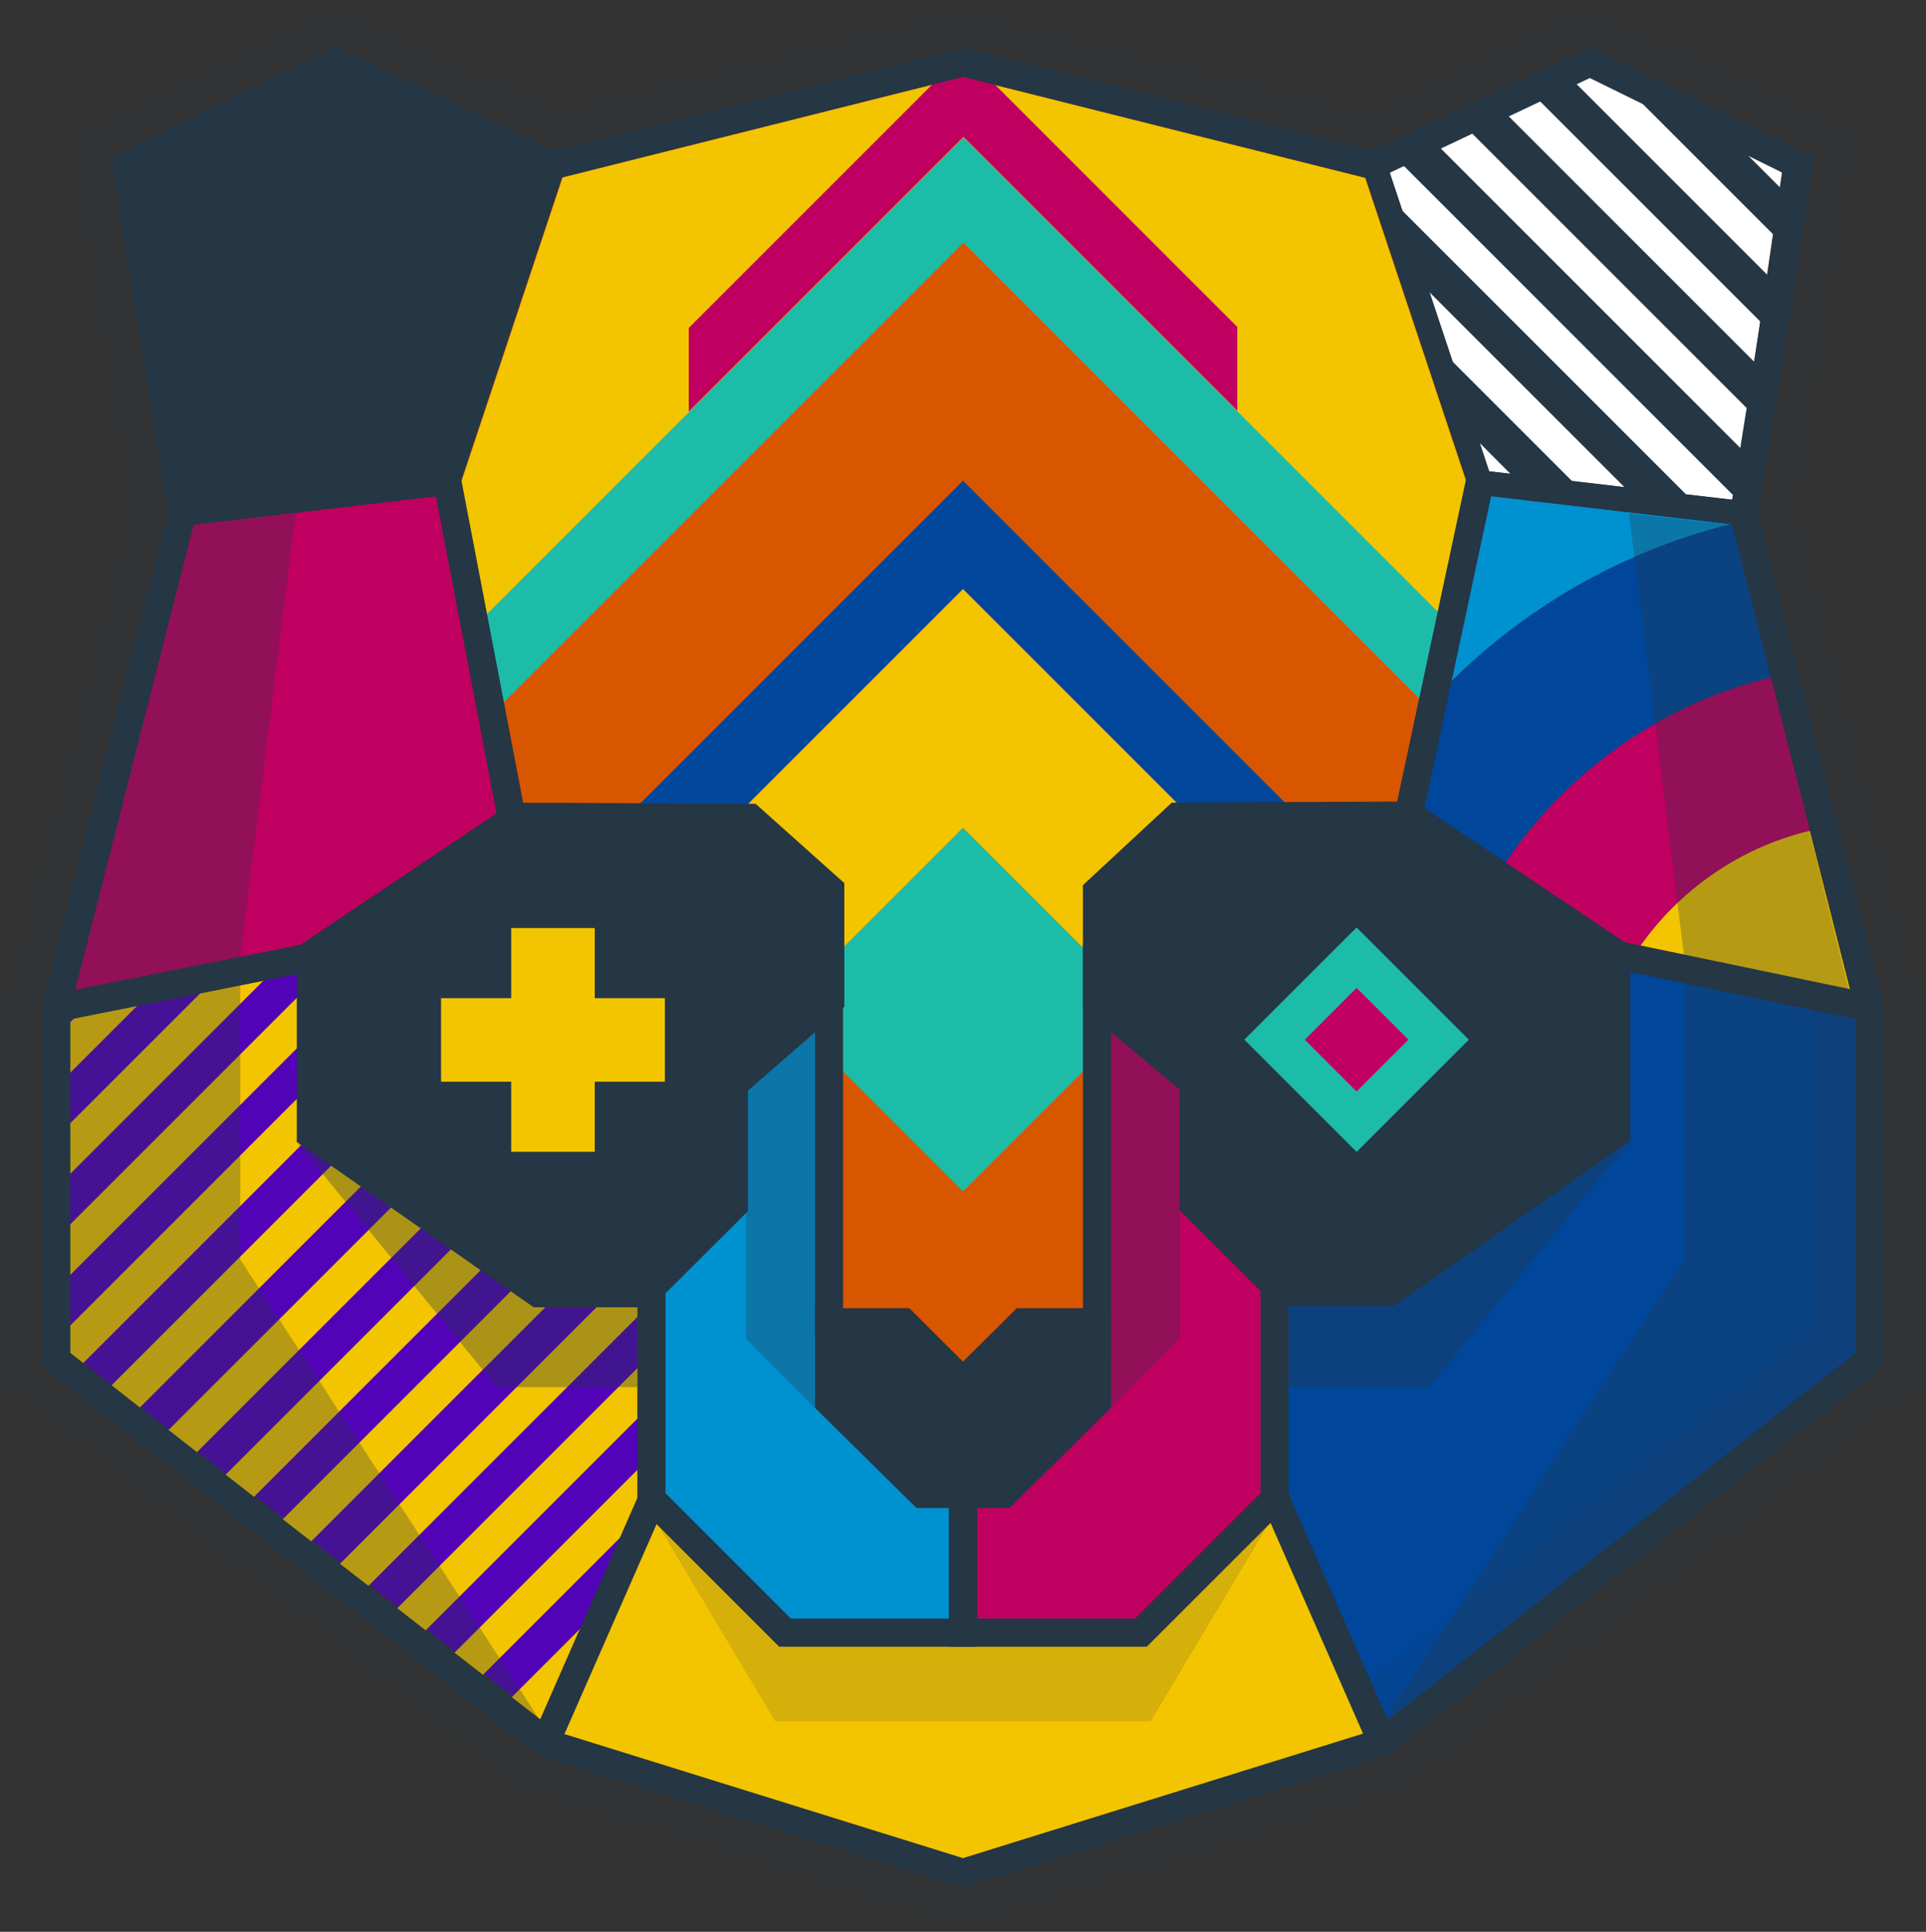 <?xml version="1.0" encoding="utf-8"?>
<!-- Generator: Adobe Illustrator 25.2.3, SVG Export Plug-In . SVG Version: 6.00 Build 0)  -->
<svg version="1.1" id="Ñëîé_1" xmlns="http://www.w3.org/2000/svg" xmlns:xlink="http://www.w3.org/1999/xlink" x="0px" y="0px"
	 viewBox="0 0 1370 1374.23" style="enable-background:new 0 0 1370 1374.23;" xml:space="preserve">
<rect x="0" y="0" width="1370" height="1374.23" fill="#333333" stroke="none"/>
<style type="text/css">
	.st0{fill:#00479B;}
	.st1{opacity:0.1;}
	.st2{fill:#253644;}
	.st3{fill:#FFFFFF;}
	.st4{fill:#0091D1;}
	.st5{fill:#F3C400;}
	.st6{fill:#C00060;}
	.st7{fill:#D95600;}
	.st8{fill:#1DBCA9;}
	.st9{fill:#5203B8;}
	.st10{opacity:0.3;}
	.st11{opacity:0.15;}
	.st12{opacity:0.35;}
</style>
<g id="XMLID_93_">
	<g id="XMLID_527_">
		<g id="XMLID_528_">
			<polygon id="XMLID_90_" class="st0" points="904.97,925.44 984.86,925.44 1107.74,802.56 1107.74,667.49 1328.48,711.54 
				1328.48,961.52 978.12,1233.58 904.97,1066.79 			"/>
		</g>
	</g>
	<g id="XMLID_814_" class="st1">
		<path id="XMLID_87_" class="st2" d="M685,1374.23l-316.52-98.54L0,986.79V711.95l88.58-348.44L45.88,94.64L238.79,0l158.86,75.25
			L685,3.17l287.35,72.09L1131.21,0l192.91,94.64l-42.71,268.87L1370,711.95v274.84l-368.48,288.9L685,1374.23z M406.29,1203.65
			L685,1290.41l278.71-86.77l326.27-255.8V721.97l-90.18-354.71l36.03-226.79L1130.6,88.84l-149.91,71.01L685,85.67l-295.69,74.18
			L239.4,88.84l-105.22,51.62l36.02,226.79L80.02,721.97v225.88L406.29,1203.65z"/>
	</g>
	<g id="XMLID_510_">
		<g id="XMLID_507_">
			<polygon id="XMLID_86_" class="st3" points="1056.98,335.1 986.03,122.03 1130.1,53.79 1267.55,122.65 1233.49,355.77 			"/>
		</g>
		<g id="XMLID_506_">
			<polygon id="XMLID_85_" class="st2" points="1240.61,109.13 1265.81,134.33 1261.27,165.39 1169.28,73.39 			"/>
			<path id="XMLID_82_" class="st2" d="M1261.93,167.37l-97.41-97.41l76.75,38.51l25.54,25.54L1261.93,167.37z M1174.04,76.83
				l86.58,86.58l4.2-28.74l-24.77-24.76L1174.04,76.83z"/>
		</g>
		<g id="XMLID_505_">
			<polygon id="XMLID_81_" class="st2" points="1030.61,255.95 1116.73,342.06 1075.91,337.28 1048.6,309.97 			"/>
			<path id="XMLID_78_" class="st2" d="M1119.3,343.31l-43.82-5.13l-27.76-27.91l-19.24-57.79L1119.3,343.31z M1076.34,336.39
				l37.81,4.43l-81.4-81.4l16.67,50.05L1076.34,336.39z"/>
		</g>
		<g id="XMLID_503_">
			<polygon id="XMLID_77_" class="st2" points="1119.19,58.9 1256.74,196.44 1252.2,227.5 1095.04,70.34 			"/>
			<path id="XMLID_74_" class="st2" d="M1252.85,229.48L1093.44,70.07l25.95-12.29l0.47,0.47l137.87,137.87L1252.85,229.48z
				 M1096.65,70.62l154.89,154.89l4.2-28.74L1119,60.03L1096.65,70.62z"/>
		</g>
		<g id="XMLID_501_">
			<polygon id="XMLID_73_" class="st2" points="994.86,148.56 1197.85,351.56 1157.04,346.78 1012.85,202.59 			"/>
			<path id="XMLID_70_" class="st2" d="M1200.43,352.81l-43.82-5.13l-0.23-0.23L1012.03,203.1l-0.07-0.21l-19.24-57.79
				L1200.43,352.81z M1157.47,345.89l37.81,4.43L997,152.03l16.67,50.05L1157.47,345.89z"/>
		</g>
		<g id="XMLID_500_">
			<polygon id="XMLID_69_" class="st2" points="1070.89,81.78 1247.66,258.55 1243.12,289.61 1046.74,93.22 			"/>
			<path id="XMLID_66_" class="st2" d="M1243.78,291.59L1045.13,92.95l25.95-12.29l0.47,0.47l177.1,177.1L1243.78,291.59z
				 M1048.34,93.5l194.13,194.12l4.2-28.74L1070.7,82.92L1048.34,93.5z"/>
		</g>
		<g id="XMLID_498_">
			<polygon id="XMLID_65_" class="st2" points="1022.59,104.66 1238.59,320.66 1233.99,352.11 998.13,116.25 			"/>
			<path id="XMLID_62_" class="st2" d="M1234.65,354.09L996.53,115.97l26.25-12.44l0.47,0.47l216.33,216.33L1234.65,354.09z
				 M999.74,116.53l233.6,233.6l4.25-29.13l-215.2-215.2L999.74,116.53z"/>
		</g>
	</g>
	<g id="XMLID_815_">
		<g id="XMLID_819_">
			<path id="XMLID_61_" class="st4" d="M1231.28,372.86l-173.25-20.29l-27.61,134.1C1084.97,432.1,1154.05,392.06,1231.28,372.86z"
				/>
		</g>
		<g id="XMLID_818_">
			<path id="XMLID_60_" class="st5" d="M1287.31,590.91c-52.82,12.65-97.79,45.66-126.15,90.25l155.1,24.14L1287.31,590.91z"/>
		</g>
		<g id="XMLID_817_">
			<path id="XMLID_59_" class="st6" d="M1065.39,622.05l38.13,32.51l47.31,25l10.34,1.61c28.36-44.59,73.32-77.6,126.15-90.25
				l-27.63-109.15C1178.21,501.67,1108.92,552.96,1065.39,622.05z"/>
		</g>
		<g id="XMLID_816_">
			<path id="XMLID_58_" class="st0" d="M1065.39,622.05c43.53-69.09,112.82-120.38,194.3-140.28l-27.54-108.81l-0.87-0.1
				c-77.22,19.2-146.3,59.24-200.86,113.81l-18.49,89.8L1065.39,622.05z"/>
		</g>
	</g>
	<g id="XMLID_813_">
		<polygon id="XMLID_57_" class="st7" points="369.4,570.26 535.42,571.05 598.28,627.48 598.28,627.48 598.44,627.48 598.44,930.8 
			647,930.8 685,968.8 723,930.8 771.56,930.8 771.56,670.94 771.59,670.94 771.59,629.77 834.58,571.05 997.02,570.28 
			1043.72,343.76 970.97,125.25 685,53.52 400.27,124.94 327.38,343.86 		"/>
	</g>
	<g id="XMLID_812_">
		<polygon id="XMLID_56_" class="st0" points="454.92,571.9 531.82,572.27 685,419.09 838.18,572.27 915.08,571.9 685,341.83 		"/>
	</g>
	<g id="XMLID_811_">
		<polygon id="XMLID_55_" class="st8" points="771.56,760.98 771.56,675.41 685,588.85 598.44,675.41 598.44,760.98 685,847.55 		
			"/>
	</g>
	<g id="XMLID_810_">
		<polygon id="XMLID_54_" class="st5" points="1011.96,499.03 1043.72,345 970.97,126.49 685,54.75 400.27,126.18 327.38,345.1 
			356.27,500.79 685,172.07 		"/>
	</g>
	<g id="XMLID_809_">
		<polygon id="XMLID_53_" class="st7" points="454.92,571.9 685,341.83 915.08,571.9 997.02,571.52 1011.96,499.03 685,172.07 
			356.27,500.79 369.4,571.5 		"/>
	</g>
	<g id="XMLID_808_">
		<polygon id="XMLID_52_" class="st8" points="685.38,97.86 344.91,438.33 356.61,501.36 685.34,172.63 1012.3,499.59 
			1025.09,437.57 		"/>
	</g>
	<g id="XMLID_807_">
		<polygon id="XMLID_50_" class="st5" points="598.28,628.72 598.28,628.72 598.44,628.72 598.44,675.41 685,588.85 771.56,675.41 
			771.56,672.17 771.59,672.17 771.59,631.01 834.58,572.28 838.18,572.27 685,419.09 531.82,572.27 535.42,572.28 		"/>
	</g>
	<g id="XMLID_805_">
		<polygon id="XMLID_49_" class="st6" points="271.25,662.12 353.52,579.85 311.39,352.96 136.28,373.46 52.2,705.67 258.59,664.48 
					"/>
	</g>
	<g id="XMLID_804_">
		<polygon id="XMLID_48_" class="st6" points="717.77,1072.65 788.9,1001.53 788.9,965.98 789.07,965.98 789.07,732.29 840,775.03 
			840,860.77 897.88,918.64 897.88,1062.8 807.97,1152.7 693.75,1152.7 693.75,1072.65 		"/>
	</g>
	<g id="XMLID_803_">
		<polygon id="XMLID_47_" class="st4" points="652.23,1072.65 581.1,1001.53 581.1,950.56 580.93,950.56 580.93,730.5 530,775.03 
			530,860.77 472.12,918.64 472.12,1062.8 562.03,1152.7 676.25,1152.7 676.25,1072.65 		"/>
	</g>
	<g id="XMLID_497_">
		<polygon id="XMLID_46_" class="st6" points="698.22,50.67 672.15,51.07 489.94,233.28 489.94,292.84 685.35,97.43 880.06,292.14 
			880.06,232.51 		"/>
	</g>
	<g id="XMLID_519_">
		<g id="XMLID_802_">
			<polygon id="XMLID_45_" class="st9" points="224.92,800.63 382.33,927.28 459.68,927.28 459.68,1064.13 388.86,1225.62 
				49.66,962.21 49.66,720.2 220.26,675.45 			"/>
		</g>
		<g id="XMLID_789_">
			<g id="XMLID_801_">
				<polygon id="XMLID_44_" class="st5" points="59.98,717.16 108.72,704.38 48.38,764.72 48.38,728.76 				"/>
			</g>
			<g id="XMLID_800_">
				<polygon id="XMLID_43_" class="st5" points="206.21,678.81 48.38,836.63 48.38,800.67 157.46,691.59 				"/>
			</g>
			<g id="XMLID_799_">
				<polygon id="XMLID_42_" class="st5" points="221.23,735.7 48.38,908.55 48.38,872.59 219.94,701.03 				"/>
			</g>
			<g id="XMLID_798_">
				<polygon id="XMLID_41_" class="st5" points="223.65,800.64 226.18,802.67 58.65,970.19 48.38,962.22 48.38,944.51 
					222.52,770.37 				"/>
			</g>
			<g id="XMLID_797_">
				<polygon id="XMLID_40_" class="st5" points="266.03,834.73 99.14,1001.63 78.9,985.91 246.11,818.7 				"/>
			</g>
			<g id="XMLID_796_">
				<polygon id="XMLID_39_" class="st5" points="306.13,867 139.87,1033.26 119.63,1017.54 286.21,850.97 				"/>
			</g>
			<g id="XMLID_795_">
				<polygon id="XMLID_38_" class="st5" points="346.23,899.26 180.6,1064.89 160.36,1049.18 326.31,883.23 				"/>
			</g>
			<g id="XMLID_794_">
				<polygon id="XMLID_37_" class="st5" points="384.9,918.56 390.57,927.29 221.34,1096.53 201.1,1080.81 366.41,915.5 				"/>
			</g>
			<g id="XMLID_793_">
				<polygon id="XMLID_36_" class="st5" points="458.41,927.29 458.41,931.82 262.07,1128.16 241.83,1112.44 426.98,927.29 				"/>
			</g>
			<g id="XMLID_792_">
				<polygon id="XMLID_35_" class="st5" points="458.41,1004.18 302.8,1159.79 282.56,1144.07 458.41,968.23 				"/>
			</g>
			<g id="XMLID_791_">
				<polygon id="XMLID_34_" class="st5" points="458.41,1064.14 448.72,1086.24 343.54,1191.42 323.3,1175.7 458.41,1040.59 				"/>
			</g>
			<g id="XMLID_790_">
				<polygon id="XMLID_33_" class="st5" points="392.19,1215.14 384.27,1223.05 364.03,1207.34 420.28,1151.09 				"/>
			</g>
		</g>
	</g>
	<g id="XMLID_788_">
		<polygon id="XMLID_32_" class="st5" points="815.22,1170.26 693.75,1170.26 676.25,1170.26 554.78,1170.26 466.24,1081.72 
			399.33,1234.29 685,1323.22 970.67,1234.29 903.76,1081.72 		"/>
	</g>
	<g id="XMLID_786_">
		<polygon id="XMLID_31_" class="st2" points="833.5,570.98 770.3,629.7 770.3,717.61 838.94,775.01 838.94,860.74 907.54,929.11 
			991.38,929.11 1159.71,811.36 1159.71,672.99 1006.36,570.16 		"/>
	</g>
	<g id="XMLID_785_">
		<polygon id="XMLID_30_" class="st2" points="537.48,571.81 600.58,628.24 600.58,716.15 532.03,775.84 532.03,861.58 
			463.4,929.95 379.52,929.95 211.12,812.2 211.12,673.82 364.54,571 		"/>
	</g>
	<g id="XMLID_784_">
		<polygon id="XMLID_29_" class="st2" points="723.52,930.73 685.02,968.73 646.51,930.73 579.74,930.73 579.74,1001.5 
			651.81,1072.63 685.02,1072.63 718.23,1072.63 790.3,1001.5 790.3,930.73 		"/>
	</g>
	<g id="XMLID_783_">
		<polygon id="XMLID_28_" class="st2" points="695,1171.44 554.26,1171.44 453.37,1070.55 453.37,762.14 473.38,762.14 
			473.38,1062.26 562.54,1151.43 675,1151.43 675,1047.62 695,1047.62 		"/>
	</g>
	<g id="XMLID_782_">
		<polygon id="XMLID_27_" class="st2" points="815.74,1171.44 675,1171.44 675,1072.63 695,1072.63 695,1151.43 807.46,1151.43 
			896.63,1062.26 896.63,914.27 916.63,914.27 916.63,1070.55 		"/>
	</g>
	<g id="XMLID_781_">
		<polygon id="XMLID_26_" class="st2" points="130.41,374.08 128.38,356.69 311.78,335.22 385.18,114.79 401.78,120.32 
			324.87,351.31 		"/>
	</g>
	<g id="XMLID_780_">
		<polygon id="XMLID_25_" class="st2" points="1240.72,374.08 1046.26,351.31 969.35,120.32 985.96,114.79 1059.35,335.22 
			1242.75,356.69 		"/>
	</g>
	<g id="XMLID_779_">
		<rect id="XMLID_24_" x="579.68" y="627.41" class="st2" width="20.01" height="323.13"/>
	</g>
	<g id="XMLID_778_">
		<rect id="XMLID_23_" x="770.31" y="670.86" class="st2" width="20.01" height="295.09"/>
	</g>
	<g id="XMLID_777_">
		
			<rect id="XMLID_22_" x="1231.17" y="607.72" transform="matrix(0.204 -0.979 0.979 0.204 304.056 1770.885)" class="st2" width="20.01" height="181.44"/>
	</g>
	<g id="XMLID_776_">
		
			<rect id="XMLID_21_" x="905.49" y="452.39" transform="matrix(0.209 -0.978 0.978 0.209 360.197 1370.217)" class="st2" width="243.66" height="20"/>
	</g>
	<g id="XMLID_775_">
		<polygon id="XMLID_20_" class="st2" points="41.97,726.77 38.06,707.15 258.35,663.18 305.43,654.4 365.05,640.4 308.5,345.14 
			328.15,341.38 388.31,655.48 309.32,674.03 262.14,682.83 		"/>
	</g>
	<g id="XMLID_774_">
		
			<rect id="XMLID_19_" x="934.62" y="1058.44" transform="matrix(0.916 -0.402 0.402 0.916 -383.56 476.476)" class="st2" width="20.01" height="189.19"/>
	</g>
	<g id="XMLID_773_">
		
			<rect id="XMLID_18_" x="330.78" y="1143.03" transform="matrix(0.402 -0.916 0.916 0.402 -801.418 1079.511)" class="st2" width="189.19" height="20.01"/>
	</g>
	<g id="XMLID_769_" class="st10">
		<polygon id="XMLID_17_" class="st2" points="210.29,365.38 170.87,681.99 170.87,895.93 384.52,1224.49 48.77,963.76 
			48.77,724.21 136.28,373.46 		"/>
	</g>
	<g id="XMLID_768_" class="st10">
		<polygon id="XMLID_16_" class="st2" points="1158.71,365.38 1198.14,681.99 1198.14,895.93 984.49,1224.49 1320.24,963.76 
			1320.24,724.21 1232.73,373.46 		"/>
	</g>
	<g id="XMLID_767_" class="st11">
		<polygon id="XMLID_15_" class="st2" points="811.61,1170.26 558.39,1170.26 466.22,1081.72 551.51,1224.49 818.49,1224.49 
			903.78,1081.72 		"/>
	</g>
	<g id="XMLID_511_">
		<polygon id="XMLID_14_" class="st2" points="382.73,122.21 370.6,116.47 370.63,116.44 346.17,104.85 346.14,104.88 321.99,93.44 
			322.02,93.41 297.87,81.97 297.84,82 273.69,70.56 273.72,70.53 249.57,59.09 249.53,59.12 238.66,53.97 199.44,73.63 
			199.48,73.58 128.16,109.32 128.11,109.36 101.21,122.84 135.27,355.95 311.78,335.29 320.14,310.18 320.16,310.16 338.15,256.14 
			338.13,256.16 355.89,202.8 355.92,202.78 373.9,148.75 373.88,148.77 		"/>
		<path id="XMLID_11_" class="st2" d="M134.48,356.99L100.19,122.3l104.06-52.16l-0.05,0.05l34.45-17.26l36.67,17.32l-0.03,0.03
			l48.34,22.85l-0.03,0.03l48.64,22.99l-0.03,0.03l11.68,5.53l-71.4,214.43L134.48,356.99z M102.24,123.37l33.83,231.54
			l175.01-20.49l70.49-211.72l-12.58-5.96l0.03-0.03l-48.64-22.99l0.03-0.03l-48.34-22.85l0.03-0.03l-33.44-15.79l-44,22.04
			l0.05-0.05L102.24,123.37z"/>
	</g>
	<g id="XMLID_760_" class="st10">
		<polygon id="XMLID_10_" class="st2" points="789.07,732.29 790.3,1001.5 839.32,952.2 839.32,775.01 		"/>
	</g>
	<g id="XMLID_759_" class="st10">
		<polygon id="XMLID_9_" class="st2" points="579.6,732.29 579.6,1001.5 530.58,952.2 530.58,775.01 		"/>
	</g>
	<g id="XMLID_758_">
		<polygon id="XMLID_8_" class="st5" points="472.95,710.07 423.07,710.07 423.07,660.19 363.62,660.19 363.62,710.07 
			313.74,710.07 313.74,769.52 363.62,769.52 363.62,819.4 423.07,819.4 423.07,769.52 472.95,769.52 		"/>
	</g>
	<g id="XMLID_757_" class="st12">
		<polygon id="XMLID_7_" class="st2" points="916.63,929.11 991.38,929.11 1159.71,811.36 1016.45,986.8 916.63,986.8 		"/>
	</g>
	<g id="XMLID_756_" class="st12">
		<polygon id="XMLID_6_" class="st2" points="453.29,929.11 378.54,929.11 210.21,811.36 353.47,986.8 453.29,986.8 		"/>
	</g>
	<g id="XMLID_51_">
		<g id="XMLID_755_">
			
				<rect id="XMLID_5_" x="908.55" y="683.34" transform="matrix(0.707 0.707 -0.707 0.707 805.757 -465.681)" class="st8" width="112.91" height="112.91"/>
		</g>
		<g id="XMLID_732_">
			
				<rect id="XMLID_4_" x="938.94" y="713.73" transform="matrix(0.707 0.707 -0.707 0.707 805.758 -465.682)" class="st6" width="52.14" height="52.14"/>
		</g>
	</g>
	<g id="XMLID_787_">
		<path id="XMLID_1_" class="st2" d="M685,1342.8l-302.34-94.13L30.01,972.18V715.71l0.31-1.21l88.88-349.58l-40.2-253.09
			l160.03-78.51l155.51,73.66L685,34.11l290.48,72.87l155.5-73.66l160.03,78.51l-40.2,253.09l89.18,350.79v256.48l-352.65,276.49
			l-1.75,0.55L685,1342.8z M392.11,1230.66L685,1321.84l292.89-91.18l342.1-268.22V718.21l-89.58-352.36l0.32-2.04l38.21-240.54
			l-138.1-67.75l-153.27,72.6L685,54.73l-292.56,73.39l-153.27-72.6l-138.1,67.75l38.53,242.57L50.02,718.21v244.23L392.11,1230.66z
			"/>
	</g>
</g>
</svg>
